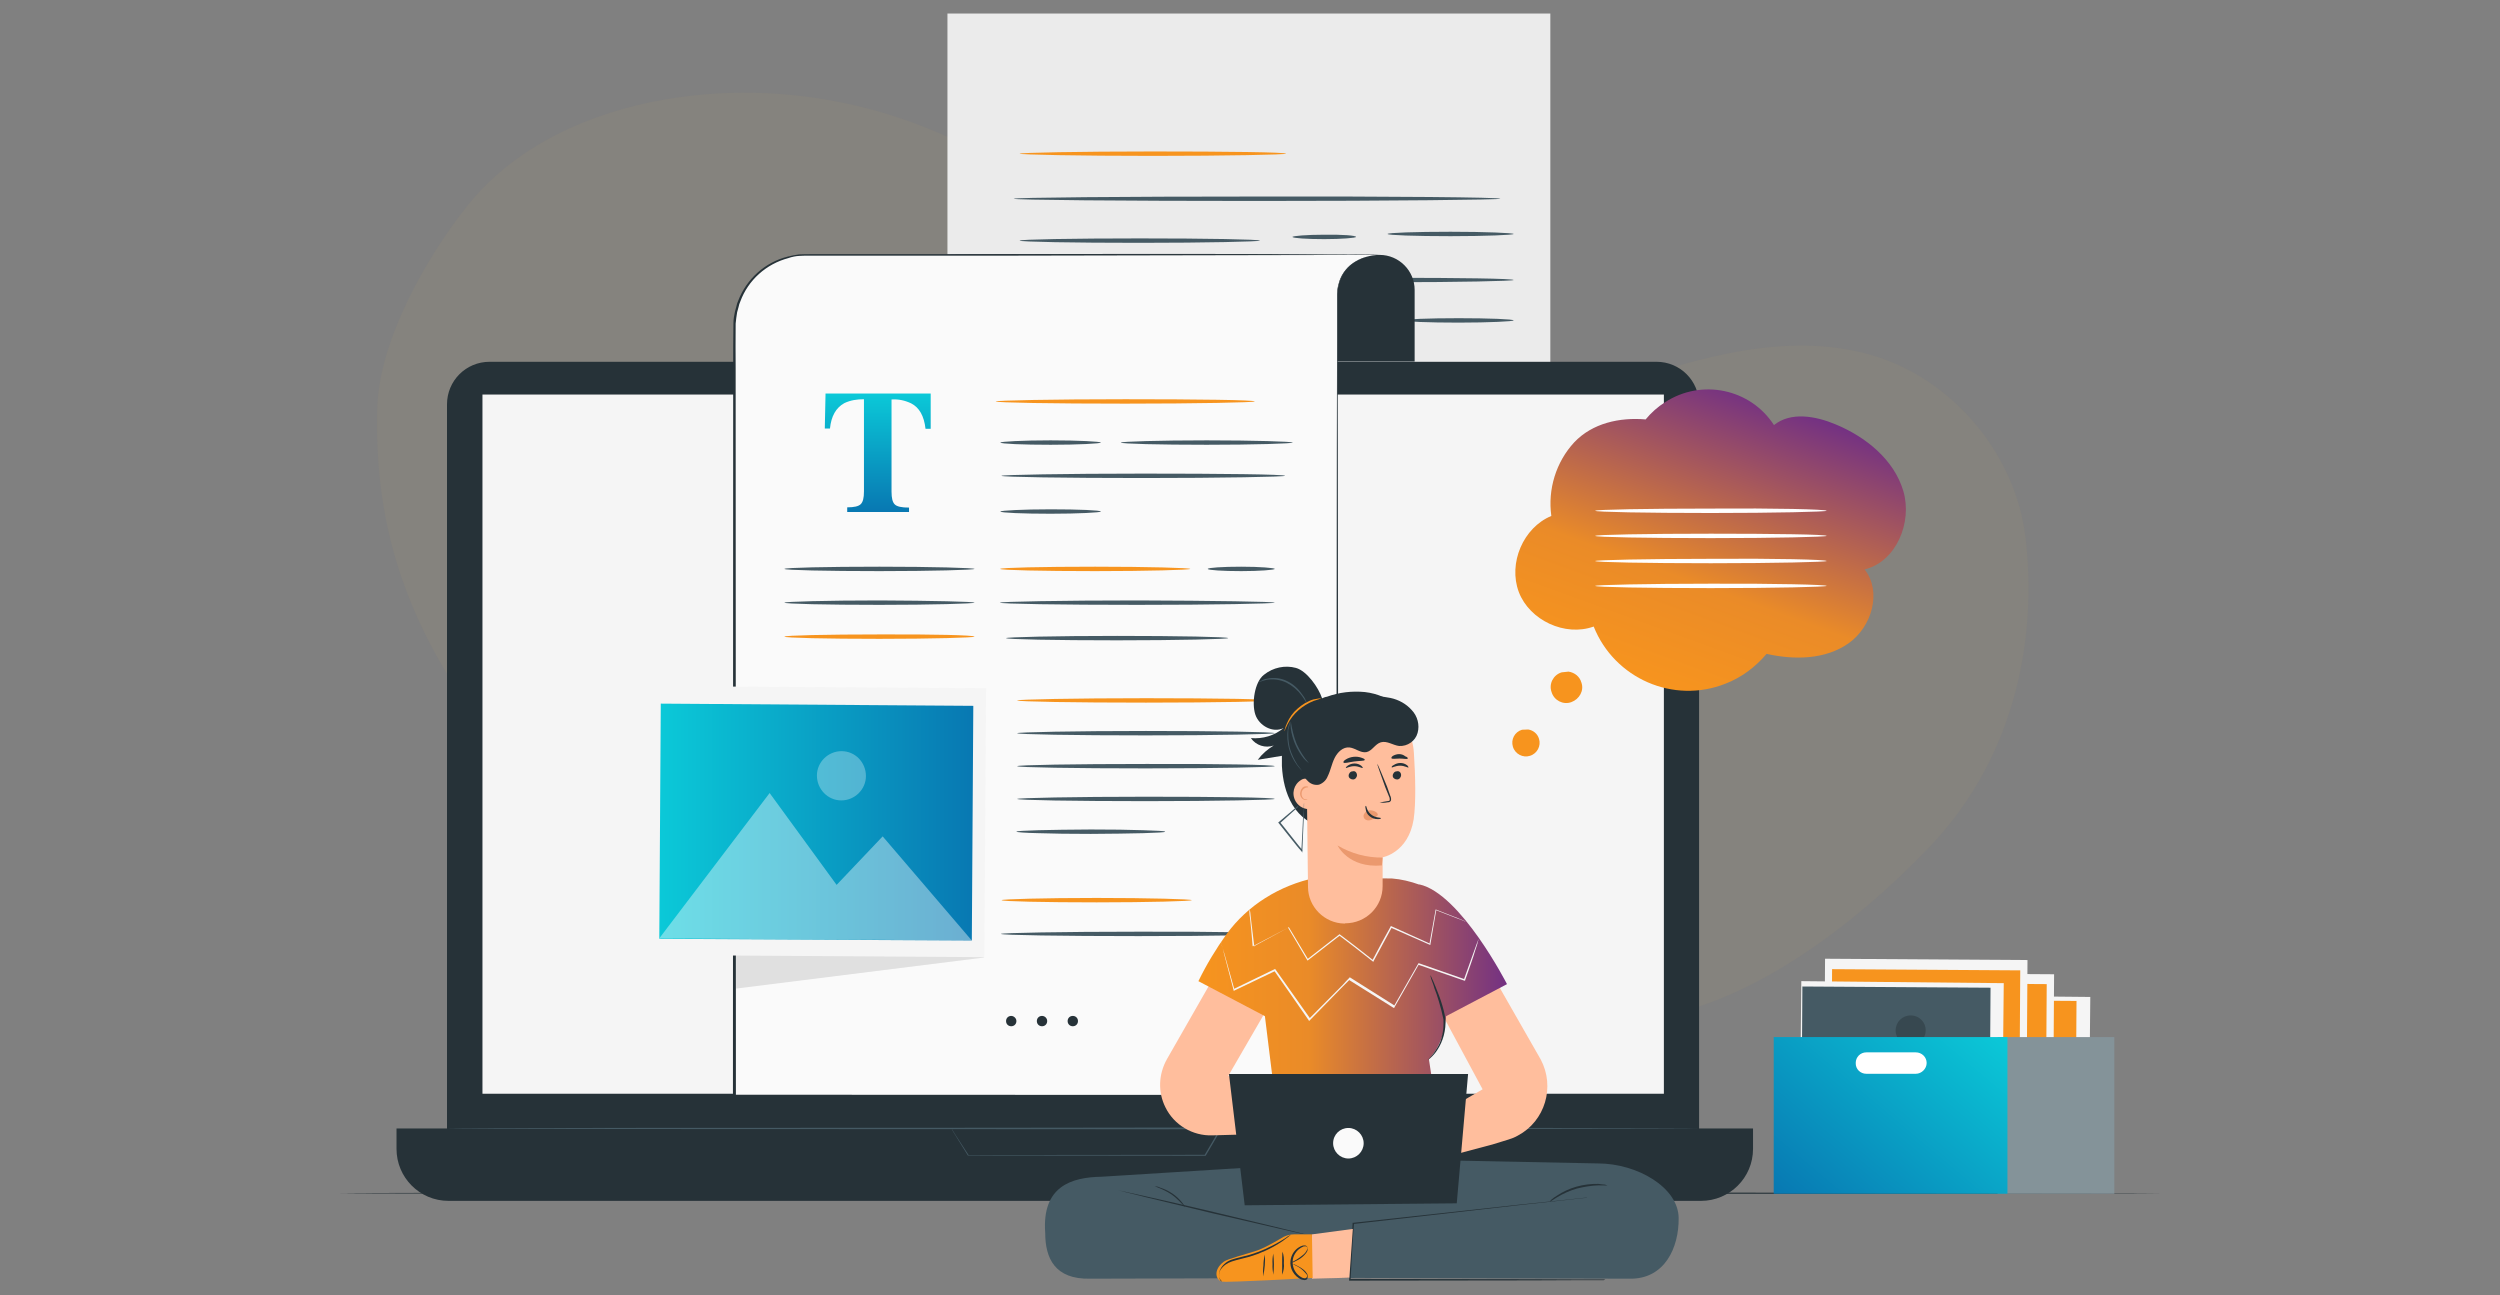 <?xml version="1.0" encoding="utf-8"?>
<!-- Generator: Adobe Illustrator 25.2.0, SVG Export Plug-In . SVG Version: 6.00 Build 0)  -->
<svg version="1.1" id="ae5f5559-570c-4c14-9324-22f1786600a2"
	 xmlns="http://www.w3.org/2000/svg" xmlns:xlink="http://www.w3.org/1999/xlink" x="0px" y="0px" viewBox="0 0 1015.1 526"
	 style="enable-background:new 0 0 1015.1 526;" xml:space="preserve">
<rect x="0" y="0" width="1015.1" height="526" fill="#808080" stroke="none"/>
<style type="text/css">
	.st0{opacity:4.000000e-02;}
	.st1{fill:url(#SVGID_1_);}
	.st2{fill:#263238;}
	.st3{fill:#EBEBEB;}
	.st4{fill:#455A64;}
	.st5{fill:#F7941E;}
	.st6{fill:#F5F5F5;}
	.st7{fill:#FAFAFA;}
	.st8{fill:url(#SVGID_2_);}
	.st9{fill:#E0E0E0;}
	.st10{fill:url(#SVGID_3_);}
	.st11{opacity:0.4;}
	.st12{fill:#FFFFFF;}
	.st13{opacity:0.3;}
	.st14{opacity:0.2;enable-background:new    ;}
	.st15{opacity:0.2;}
	.st16{fill:#849399;}
	.st17{fill:url(#SVGID_4_);}
	.st18{fill:#FFBE9D;}
	.st19{fill:url(#SVGID_5_);}
	.st20{fill:#EB996E;}
	.st21{fill:url(#SVGID_6_);}
</style>
<g>
	<g id="freepik--background-simple--inject-2_9_" class="st0">
		
			<linearGradient id="SVGID_1_" gradientUnits="userSpaceOnUse" x1="153.1" y1="-221.996" x2="823.659" y2="-221.996" gradientTransform="matrix(1 0 0 1 0 458)">
			<stop  offset="0" style="stop-color:#FFC444"/>
			<stop  offset="0.146" style="stop-color:#FFC444"/>
			<stop  offset="1" style="stop-color:#FFC444"/>
		</linearGradient>
		<path class="st1" d="M822.4,217.9c-4-32.5-27.8-61.9-58.9-72.6c-35.4-11.9-74.1-0.3-109.4,12c-35.3,12.3-73,25.5-109.3,16.5
			c-49.8-12.3-79.7-61.5-119.7-93.5c-42.9-34.3-100.5-49.2-154.6-40c-30.8,5.2-61.2,18.8-80.7,43.2c-16.9,21.2-35.8,54.8-36.6,81.9
			c-1.4,49.2,11.6,95.5,59.5,150.6c143.4,149.1,311.1,126.2,462.4,96.6c37.4-7.3,76.6-35.6,108.1-68.4
			C820.1,305.6,827,255.9,822.4,217.9z"/>
	</g>
	<g id="freepik--Floor--inject-2_11_">
		<path class="st2" d="M877.1,484.5c0,0.1-165.4,0.3-369.5,0.3s-369.5-0.1-369.5-0.3s165.4-0.3,369.5-0.3S877.1,484.3,877.1,484.5z"
			/>
	</g>
	<g id="freepik--Device--inject-2_9_">
		<path class="st3" d="M384.7,5.5h244.8l0,0v233.1c0,10.6-8.6,19.2-19.2,19.2l0,0H384.7l0,0V5.5L384.7,5.5z"/>
		<path class="st4" d="M609.2,80.7c0,0.4-44.2,0.9-98.7,0.9s-98.9-0.4-98.9-0.9s44.2-0.9,98.9-0.9C565.1,79.7,609.2,80.1,609.2,80.7
			z"/>
		<path class="st4" d="M511.6,97.7c0,0.4-21.9,0.9-48.8,0.9S414,98.2,414,97.7s21.9-0.9,48.8-0.9C489.8,96.8,511.6,97.2,511.6,97.7z
			"/>
		<path class="st4" d="M550.6,96.2c0,0.4-5.8,0.9-12.9,0.9c-7.1,0-12.9-0.4-12.9-0.9c0-0.4,5.8-0.9,12.9-0.9
			C544.8,95.2,550.6,95.6,550.6,96.2z"/>
		<path class="st4" d="M614.6,95c0,0.4-11.5,0.9-25.6,0.9c-14.2,0-25.6-0.4-25.6-0.9s11.5-0.9,25.6-0.9
			C603,94.1,614.6,94.6,614.6,95z"/>
		<path class="st4" d="M503.4,114.1c0,0.6-20.5,0.9-46,0.9s-46-0.4-46-0.9c0-0.6,20.5-0.9,46-0.9S503.4,113.5,503.4,114.1z"/>
		<path class="st4" d="M614.6,113.7c0,0.4-22.5,0.9-50.1,0.9s-50.1-0.4-50.1-0.9s22.5-0.9,50.1-0.9
			C592.1,112.8,614.6,113.1,614.6,113.7z"/>
		<path class="st4" d="M614.6,130.1c0,0.4-10,0.9-22.3,0.9s-22.3-0.4-22.3-0.9s10-0.9,22.3-0.9S614.6,129.6,614.6,130.1z"/>
		<path class="st5" d="M522.2,62.4c0,0.4-24.2,0.9-54.1,0.9S414,62.8,414,62.4s24.2-0.9,54.1-0.9S522.2,61.8,522.2,62.4z"/>
		<path class="st2" d="M198.8,146.9h473.8c9.6,0,17.3,7.7,17.3,17.3v301.7c0,9.6-7.7,17.3-17.3,17.3H198.8
			c-9.6,0-17.3-7.7-17.3-17.3V164.2C181.5,154.6,189.2,146.9,198.8,146.9z"/>
		<path class="st2" d="M161,458.2h550.8l0,0v8.3c0,11.7-9.5,21.1-21.1,21.1H182.1c-11.7,0-21.1-9.5-21.1-21.1V458.2L161,458.2z"/>
		<rect x="195.9" y="160.2" class="st6" width="479.7" height="283.9"/>
		<path class="st4" d="M386.4,458.2h2.2h6.2L418,458l77.7-0.1h0.6l-0.3,0.4l-3.1,5.3l-3.3,5.6l-0.1,0.1h-0.1l-96.2-0.1H393l0,0
			l-5-8.1l-1.3-2.1L386.4,458.2c0,0,0.1,0.3,0.4,0.7l1.3,2.1c1.2,1.8,3,4.6,5.2,8h-0.1l96.2-0.1l-0.3,0.1l3.3-5.6l3.1-5.3l0.3,0.4
			l-77.4-0.1l-23.4-0.1h-6.4H387L386.4,458.2z"/>
		<path class="st4" d="M689.9,458.2c0,0.1-113.8,0.3-254.2,0.3s-254.2-0.1-254.2-0.3s113.8-0.3,254.2-0.3S689.9,458,689.9,458.2z"/>
		<path class="st2" d="M560.2,103.5L560.2,103.5c7.8,0,14.2,6.4,14.2,14.2v29.1H532v-26.9c0-9,7.4-16.4,16.4-16.4l0,0H560.2z"/>
		<path class="st2" d="M560.2,103.5c0,0.1-40.1,0.3-89.6,0.3s-89.6-0.3-89.6-0.4s40.1-0.3,89.6-0.3S560.2,103.3,560.2,103.5z"/>
		<path class="st7" d="M559.7,103.5l-17.7-0.1l-25.7,0.1h-189c-16.1,0-29.1,13-29.1,29.1l0,0v312.3H543V119.4
			C543.8,103.5,559.7,103.5,559.7,103.5z"/>
		<path class="st2" d="M559.7,103.5l-147.6,0.3h-73.8h-9.2c-1.5,0-3.1,0-4.6,0.1s-3,0.4-4.4,0.9c-9,2.4-16.3,8.9-19.5,17.6
			c-0.3,0.7-0.6,1.5-0.7,2.2l-0.6,2.2c-0.3,1.5-0.4,3-0.6,4.6c-0.1,6.1,0,12.3,0,18.5l0.1,295.2l-0.6-0.6l244.8,0.1l-0.4,0.4
			l0.1-175.6l0.1-87.8l0.1-43.9v-10.9v-5.5c0-0.9,0-1.8,0.1-2.8c0-0.9,0.1-1.8,0.4-2.7c0.7-3.7,3-6.8,5.9-8.9c1.5-1,3.1-1.9,4.9-2.4
			C556.2,103.9,558,103.6,559.7,103.5z M559.7,103.5c-1.8,0.1-3.7,0.4-5.3,1c-1.8,0.6-3.4,1.3-4.9,2.4c-3,2.1-5.2,5.3-5.9,8.9
			c-0.3,0.9-0.3,1.8-0.4,2.7c-0.1,0.9-0.1,1.8-0.1,2.8v16.4l0.1,43.9l0.1,87.8l0.1,175.6v0.4H543l-244.8,0.1h-0.6v-0.6l0.1-295.2
			c0-6.2,0-12.3,0.1-18.5c0-1.6,0.3-3.1,0.6-4.6l0.6-2.2c0.1-0.7,0.4-1.5,0.7-2.2c3.4-8.9,10.9-15.7,20.1-18
			c1.5-0.4,3.1-0.7,4.6-0.9c1.6-0.1,3.1-0.1,4.6-0.1h9.2H412L559.7,103.5z"/>
		
			<linearGradient id="SVGID_2_" gradientUnits="userSpaceOnUse" x1="356.4" y1="-298.288" x2="356.4" y2="-250.346" gradientTransform="matrix(1 0 0 1 0 458)">
			<stop  offset="0" style="stop-color:#0BC9D8"/>
			<stop  offset="1" style="stop-color:#0878B2"/>
		</linearGradient>
		<path class="st8" d="M335.2,159.8h42.7v14.3h-2.1c-0.6-5.2-2.5-8.6-5.8-10.3c-2.5-1.2-5.2-1.8-8-1.6v37.4c0,2.7,0.4,4.3,1.3,5.2
			s2.8,1.3,5.8,1.3v1.8H344V206c2.8,0,4.6-0.4,5.5-1.3c0.9-0.9,1.3-2.5,1.3-5.2v-37.4c-2.8,0-5.5,0.4-8,1.6
			c-3.4,1.9-5.3,5.3-5.8,10.3h-2.1L335.2,159.8z"/>
		<path class="st5" d="M509.5,163c0,0.4-23.5,0.9-52.6,0.9s-52.6-0.4-52.6-0.9c0-0.4,23.5-0.9,52.6-0.9S509.5,162.4,509.5,163z"/>
		<path class="st4" d="M447,179.7c0,0.4-9.2,0.9-20.4,0.9c-11.2,0-20.4-0.4-20.4-0.9c0-0.4,9.2-0.9,20.4-0.9
			C438,178.8,447,179.3,447,179.7z"/>
		<path class="st4" d="M395.7,231c0,0.4-17.3,0.9-38.6,0.9c-21.3,0-38.6-0.4-38.6-0.9s17.3-0.9,38.6-0.9
			C378.5,230.1,395.7,230.6,395.7,231z"/>
		<path class="st5" d="M483.3,231c0,0.4-17.3,0.9-38.6,0.9c-21.3,0-38.6-0.4-38.6-0.9s17.3-0.9,38.6-0.9S483.3,230.6,483.3,231z"/>
		<path class="st4" d="M395.7,244.7c0,0.4-17.3,0.9-38.6,0.9c-21.3,0-38.6-0.4-38.6-0.9c0-0.4,17.3-0.9,38.6-0.9
			C378.5,243.9,395.7,244.3,395.7,244.7z"/>
		<path class="st5" d="M395.7,258.5c0,0.4-17.3,0.9-38.6,0.9c-21.3,0-38.6-0.4-38.6-0.9s17.3-0.9,38.6-0.9
			C378.5,257.5,395.7,257.9,395.7,258.5z"/>
		<path class="st4" d="M447,207.7c0,0.4-9.2,0.9-20.4,0.9c-11.2,0-20.4-0.4-20.4-0.9c0-0.4,9.2-0.9,20.4-0.9
			C438,206.8,447,207.2,447,207.7z"/>
		<path class="st4" d="M517.6,231c0,0.4-6.1,0.9-13.6,0.9s-13.6-0.4-13.6-0.9s6.1-0.9,13.6-0.9S517.6,230.6,517.6,231z"/>
		<path class="st4" d="M524.9,179.7c0,0.4-15.7,0.9-34.9,0.9c-19.2,0-34.9-0.4-34.9-0.9c0-0.4,15.7-0.9,34.9-0.9
			S524.9,179.3,524.9,179.7z"/>
		<path class="st4" d="M521.8,193.2c0,0.4-25.9,0.9-57.6,0.9s-57.6-0.4-57.6-0.9c0-0.4,25.9-0.9,57.6-0.9S521.8,192.6,521.8,193.2z"
			/>
		<path class="st4" d="M517.6,244.7c0,0.4-25,0.9-55.7,0.9s-55.9-0.4-55.9-0.9c0-0.4,25-0.9,55.9-0.9
			C492.6,243.9,517.6,244.3,517.6,244.7z"/>
		<path class="st5" d="M517.6,284.4c0,0.4-23.5,0.9-52.3,0.9s-52.3-0.4-52.3-0.9c0-0.4,23.5-0.9,52.3-0.9
			C494.1,283.5,517.6,283.9,517.6,284.4z"/>
		<path class="st4" d="M517.6,297.7c0,0.4-23.5,0.9-52.3,0.9s-52.3-0.4-52.3-0.9c0-0.4,23.5-0.9,52.3-0.9
			C494.1,296.8,517.6,297.2,517.6,297.7z"/>
		<path class="st4" d="M517.6,311.1c0,0.4-23.5,0.9-52.3,0.9s-52.3-0.4-52.3-0.9s23.5-0.9,52.3-0.9
			C494.1,310.1,517.6,310.5,517.6,311.1z"/>
		<path class="st4" d="M517.6,324.4c0,0.4-23.5,0.9-52.3,0.9s-52.3-0.4-52.3-0.9c0-0.4,23.5-0.9,52.3-0.9
			C494.1,323.5,517.6,323.8,517.6,324.4z"/>
		<path class="st4" d="M473.1,337.7c0,0.3-3.4,0.4-8.9,0.6c-5.5,0.1-13,0.3-21.3,0.3s-15.8-0.1-21.3-0.3c-5.5-0.1-8.9-0.4-8.9-0.6
			c0-0.3,3.4-0.4,8.9-0.6c5.5-0.1,13-0.3,21.3-0.3s15.8,0.1,21.3,0.3S473.1,337.4,473.1,337.7z"/>
		<path class="st4" d="M498.7,259.1c0,0.4-20.1,0.9-45.1,0.9s-45.1-0.4-45.1-0.9c0-0.4,20.1-0.9,45.1-0.9
			C478.4,258.2,498.7,258.6,498.7,259.1z"/>
		<polygon class="st9" points="393.9,285.8 399.5,388.8 298.9,401.4 298.7,285.1 		"/>
		
			<rect x="277.1" y="265.3" transform="matrix(6.457451e-03 -1 1 6.457451e-03 -4.011 663.157)" class="st6" width="109.2" height="136.6"/>
		
			<linearGradient id="SVGID_3_" gradientUnits="userSpaceOnUse" x1="267.7" y1="-124.2" x2="395.2" y2="-124.2" gradientTransform="matrix(1 0 0 1 0 458)">
			<stop  offset="0" style="stop-color:#0BC9D8"/>
			<stop  offset="1" style="stop-color:#0878B2"/>
		</linearGradient>
		<polygon class="st10" points="267.7,381.2 268.3,285.7 395.2,286.6 394.6,381.9 		"/>
		<g class="st11">
			<polygon class="st12" points="267.7,381 312.5,322 339.7,359.3 358.4,339.6 394.6,381.9 			"/>
		</g>
		<g class="st13">
			<path class="st12" d="M351.6,315.1c0,5.5-4.6,9.9-10,9.9c-5.5,0-9.9-4.6-9.9-10.1s4.6-9.9,10-9.9l0,0
				C347.2,305,351.6,309.5,351.6,315.1L351.6,315.1z"/>
		</g>
		<path class="st2" d="M412.7,414.6c0,1.2-0.9,2.1-2.1,2.1s-2.1-0.9-2.1-2.1s0.9-2.1,2.1-2.1l0,0
			C411.6,412.5,412.7,413.4,412.7,414.6L412.7,414.6z"/>
		<path class="st2" d="M425.2,414.6c0,1.2-0.9,2.1-2.1,2.1s-2.1-0.9-2.1-2.1s0.9-2.1,2.1-2.1l0,0
			C424.2,412.5,425.2,413.4,425.2,414.6z"/>
		<path class="st2" d="M437.7,414.6c0,1.2-0.9,2.1-2.1,2.1s-2.1-0.9-2.1-2.1s0.9-2.1,2.1-2.1l0,0
			C436.8,412.5,437.7,413.4,437.7,414.6z"/>
		<path class="st5" d="M483.9,365.5c0,0.4-17.3,0.9-38.6,0.9s-38.6-0.4-38.6-0.9c0-0.4,17.3-0.9,38.6-0.9S483.9,365.1,483.9,365.5z"
			/>
		<path class="st4" d="M518.2,379.2c0,0.4-25,0.9-55.9,0.9s-55.9-0.4-55.9-0.9c0-0.4,25-0.9,55.9-0.9
			C493.2,378.2,518.2,378.7,518.2,379.2z"/>
	</g>
	<g id="freepik--Box--inject-2">
		
			<rect x="774.4" y="396.3" transform="matrix(1.000050e-02 -1 1 1.000050e-02 361.843 1240.219)" class="st6" width="65.8" height="82.2"/>
		
			<rect x="776" y="396.7" transform="matrix(6.457451e-03 -1 1 6.457451e-03 364.664 1236.866)" class="st5" width="57.5" height="76.4"/>
		<polygon class="st14" points="766.2,463.6 793.1,428.2 809.5,450.6 820.9,438.7 842.6,464.1 		"/>
		<g class="st15">
			<path d="M816.8,423.9c0,3.4-2.7,6.1-6.1,6.1c-3.4,0-6.1-2.7-6.1-6.1s2.7-6.1,6.1-6.1l0,0C814.1,418,816.8,420.6,816.8,423.9z"/>
		</g>
		
			<rect x="759.8" y="387.1" transform="matrix(6.457451e-03 -1 1 6.457451e-03 359.413 1218.158)" class="st6" width="65.8" height="82.2"/>
		
			<rect x="763.9" y="389.9" transform="matrix(6.457451e-03 -1 1 6.457451e-03 359.447 1217.979)" class="st5" width="57.5" height="76.4"/>
		<polygon class="st14" points="754.1,456.8 781.1,421.2 797.5,443.7 808.8,431.9 830.6,457.3 		"/>
		<g class="st15">
			<path d="M804.6,417.1c0,3.4-2.7,6.1-6.1,6.1c-3.4,0-6.1-2.7-6.1-6.1s2.7-6.1,6.1-6.1l0,0C802.1,411,804.8,413.7,804.6,417.1z"/>
		</g>
		
			<rect x="749" y="381.3" transform="matrix(6.457451e-03 -1 1 6.457451e-03 354.482 1201.623)" class="st6" width="65.8" height="82.2"/>
		
			<rect x="753.1" y="384.3" transform="matrix(6.457451e-03 -1 1 6.457451e-03 354.368 1201.634)" class="st5" width="57.5" height="76.4"/>
		<polygon class="st14" points="743.4,451.1 770.3,415.6 786.8,438.1 798,426.1 819.9,451.7 		"/>
		<g class="st15">
			<path d="M794,411.3c0,3.4-2.7,6.1-6.1,6.1c-3.4,0-6.1-2.7-6.1-6.1s2.7-6.1,6.1-6.1l0,0C791.3,405.3,794,408.1,794,411.3z"/>
		</g>
		
			<rect x="739.3" y="390.6" transform="matrix(1.000050e-02 -1 1 1.000050e-02 332.751 1199.579)" class="st6" width="65.8" height="82.2"/>
		
			<rect x="741.1" y="391.3" transform="matrix(6.457451e-03 -1 1 6.457451e-03 335.382 1196.63)" class="st4" width="57.5" height="76.4"/>
		<polygon class="st12" points="729.4,458.9 756.5,423.3 783.9,424.9 784.1,433.9 806,459.3 		"/>
		<g class="st15">
			<path d="M781.9,418.4c0,3.4-2.7,6.1-6.1,6.1c-3.4,0-6.1-2.7-6.1-6.1s2.7-6.1,6.1-6.1l0,0C779.4,412.3,782,415.2,781.9,418.4z"/>
		</g>
		<rect x="811.1" y="421.1" class="st16" width="47.4" height="63.6"/>
		
			<linearGradient id="SVGID_4_" gradientUnits="userSpaceOnUse" x1="802.914" y1="-47.126" x2="732.386" y2="36.926" gradientTransform="matrix(1 0 0 1 0 458)">
			<stop  offset="0" style="stop-color:#0BC9D8"/>
			<stop  offset="1" style="stop-color:#0878B2"/>
		</linearGradient>
		<path class="st17" d="M720.2,421.1v63.6h94.9v-63.6H720.2z M777.9,436h-20.1c-2.4,0-4.4-1.9-4.3-4.4c0-2.4,1.9-4.3,4.3-4.3h20.1
			c2.4,0,4.4,1.9,4.4,4.3S780.2,436,777.9,436L777.9,436z"/>
	</g>
	<g id="freepik--Character--inject-2_12_">
		<path class="st4" d="M424.4,500.6c0,10.3,3.9,18.9,18.2,18.6l109.5-0.3l109.5,0.3c14.4,0.3,20.1-12.7,20-24.5
			c0-12.5-16.8-22.3-32.8-22.3l-80.4-1.6l-0.3-0.6l-7.8,0.4l-23.9-0.4c0,0-0.3,0.8-0.9,2.1l-88.2,5.5C435,478,423,481.7,424.4,500.6
			z"/>
		<path class="st2" d="M651.2,519.8h-1.6h-5.9l-22,0.1l-73.6,0.1h-0.3v-0.3c0.1-2.3,0.3-5,0.4-7.5c0.4-5.2,0.7-10.4,1-15.4v-0.3h0.3
			l67.7-7.4l20.1-2.1l5.5-0.6l1.3-0.1h0.4c-0.1,0.1-0.3,0.1-0.4,0.1l-1.3,0.1l-5.5,0.6l-20.1,2.2l-67.7,7.7l0.3-0.3
			c-0.4,4.9-0.7,10.1-1,15.4c-0.1,2.5-0.3,5.1-0.4,7.5l-0.3-0.3l73.6,0.1l22,0.1h5.9h1.6h0.6L651.2,519.8z"/>
		<path class="st2" d="M629.8,487.2c0.7-0.6,1.5-1.2,2.2-1.6c5-3.4,10.9-5,17-4.9c0.9,0.2,1.8,0.2,2.7,0.3c0.4,0.2,0.7,0.2,1,0.3
			c0,0.1-1.5,0-3.7,0c-2.9,0.1-5.9,0.6-8.7,1.3c-2.8,0.8-5.5,2-8,3.5c-1.9,1.2-3.1,2-3.1,1.9C629.2,488,629.4,487.7,629.8,487.2z"/>
		<path class="st2" d="M493.1,492.2c21.5,5.1,38.9,9.4,38.9,9.5s-17.4-3.9-39-8.9c-21.5-5.1-38.9-9.4-38.9-9.5
			C454.1,483.3,471.7,487.1,493.1,492.2z"/>
		<path class="st2" d="M471,482.2c3.5,1.1,6.6,3.1,9,6.1c0.5,0.6,0.9,1.2,1.2,1.9c-1.7-1.9-3.4-3.7-5.5-5.2
			c-2.1-1.4-4.4-2.4-6.8-3.3C469.6,481.7,470.3,481.8,471,482.2z"/>
		<path class="st18" d="M524.3,392.7l-25.6,44.2l37.8,7.2l-1.2,15.7l-43,1.2c-8,0.3-15.6-4.2-19.1-11.4l0,0
			c-3.1-6.2-2.8-13.4,0.6-19.5l27.9-48.8L524.3,392.7z"/>
		<path class="st18" d="M612.5,462.7c1.3-0.4,2.6-0.9,3.8-1.6c11.1-5.9,15.2-19.8,9.3-30.9l0,0l-27.9-48.8l-22.3,11.5l26.6,49.4
			l-36.4,21.1l0.9,11.8l39.5-10.5L612.5,462.7z"/>
		
			<linearGradient id="SVGID_5_" gradientUnits="userSpaceOnUse" x1="494" y1="-40.45" x2="619.3" y2="-40.45" gradientTransform="matrix(-1 0 0 1 1105.91 458)">
			<stop  offset="0" style="stop-color:#733183"/>
			<stop  offset="0.643" style="stop-color:#EA8B28"/>
			<stop  offset="1" style="stop-color:#F7941E"/>
		</linearGradient>
		<path class="st19" d="M517.6,445l-10,33.7l79.7-1.6l-7.1-47c3.4-3.8,5.7-8.5,6.4-13.7l0.6-3.8l24.7-13c0,0-18.8-36.8-35.6-40.5
			v0.1c-3.6-1.3-7.3-2.2-11.1-2.5l-31-0.3l0,0c-14.8,3.1-27.7,11.3-36.1,22.8c-4.3,6-8.2,12.4-11.5,19.2l27,14.2L517.6,445z"/>
		<path class="st2" d="M583,426.3c1.1-1.6,2-3.4,2.4-5.3c0.7-2.4,0.8-4.7,0.7-7.1c-0.5-2.5-1.1-4.7-1.8-7.1
			c-0.6-2.1-1.3-4.1-1.9-5.6c-0.4-1.6-1-2.8-1.3-3.8c-0.1-0.6-0.3-1.1-0.4-1.5c0.3,0.4,0.6,0.9,0.7,1.3c0.4,0.9,1,2.1,1.6,3.7
			s1.4,3.4,2.1,5.6c0.8,2.4,1.4,4.7,1.8,7.1c0.3,4.6-0.9,9.2-3.4,12.9c-0.8,1.2-1.7,2.2-2.7,3.1c-0.3,0.3-0.8,0.6-1.2,0.9
			C580.9,429.2,582.1,427.9,583,426.3z"/>
		<polygon class="st2" points="505.4,489.4 499,436.1 596.1,436.1 591.5,488.6 		"/>
		<path class="st7" d="M547.5,458L547.5,458c3.4,0,6.2,2.8,6.2,6.2c0,3.4-2.8,6.2-6.2,6.2s-6.2-2.8-6.2-6.2
			C541.3,460.7,544.1,458,547.5,458z"/>
		<polygon class="st18" points="547.9,518.8 532.7,519.2 532.7,501.2 549.3,499 		"/>
		<path class="st5" d="M533,518.9c0,0-34.5,1.9-36.7,1.5c-2.5-0.4-4-4.6,0.6-8.1c1.6-1.2,9.3-3.1,13.7-4.6c2.4-0.9,4.6-2.1,6.8-3.3
			l3.8-2.2c1.3-0.6,2.6-1,4.1-1h7.4L533,518.9z"/>
		<path class="st2" d="M520.6,512.9c0-1.6,0-3.1,0.1-4.7c0.6,1.4,0.7,3.1,0.6,4.7c0.2,1.6-0.1,3.2-0.7,4.7
			C520.6,516.1,520.6,514.5,520.6,512.9z"/>
		<path class="st2" d="M516.7,513.3c-0.1-1.5,0-2.8,0.3-4.3c0.3,2.8,0.4,5.8,0,8.6C516.8,516.1,516.6,514.8,516.7,513.3z"/>
		<path class="st2" d="M513,513.8c0-1.4,0.2-2.9,0.6-4.4c0.2,3-0.1,5.9-0.7,8.9C512.8,516.8,512.8,515.4,513,513.8z"/>
		<path class="st2" d="M528.9,509.7c0.8-0.6,1.4-1.3,1.8-2.2c0.2-0.4,0.2-0.9-0.1-1.3c-0.3-0.2-0.9-0.2-1.3-0.1
			c-1.4,0.6-2.6,1.5-3.3,2.7c-2.1,3.1-1.2,7.4,1.9,9.5c0.5,0.3,0.9,0.6,1.5,0.7c0.5,0.2,0.9,0,1.2-0.4c0.2-0.3,0.2-0.9-0.1-1.2
			c-0.3-0.3-0.6-0.7-0.9-1c-0.9-1-2.1-1.9-3.4-2.5c-0.9-0.5-1.5-0.6-1.5-0.6c0.5,0,1.1,0.1,1.5,0.4c1.3,0.6,2.7,1.4,3.7,2.4
			c0.3,0.3,0.6,0.8,0.9,1.2c0.2,0.6,0.2,1.2,0.1,1.8c-0.1,0.3-0.4,0.5-0.7,0.6c-0.4,0.1-0.7,0.1-1,0c-0.8-0.1-1.4-0.4-1.8-0.7
			c-1.4-0.9-2.4-2.2-3-3.7c-1.4-3.9,0.6-8.2,4.4-9.5c0.3-0.1,0.7-0.1,1-0.1s0.6,0.1,0.9,0.4c0.2,0.6,0.4,1.3,0.1,1.9
			c-0.2,0.4-0.5,0.9-0.9,1.3c-0.3,0.4-0.7,0.7-1,1c-1,0.9-2.4,1.6-3.7,2.2c-0.5,0.1-0.9,0.4-1.5,0.4
			C525.5,512.1,527.2,511.1,528.9,509.7z"/>
		<path class="st2" d="M496,520.1c-0.3-0.3-0.6-0.6-0.7-0.9c-0.6-1.2-0.4-2.8,0.3-4c1-1.9,2.8-3.2,4.7-3.8c2.1-0.7,4.6-1.2,7.1-1.9
			c4.1-1.2,8.3-3.1,12.1-5.3c1.5-0.9,2.7-1.6,3.4-2.2c0.4-0.3,0.9-0.4,1.3-0.7c-0.5,0.4-0.8,0.7-1.2,1c-0.9,0.6-1.9,1.5-3.4,2.4
			c-3.9,2.5-8,4.3-12.3,5.6c-2.5,0.7-5,1.2-7.1,1.9c-1.9,0.6-3.6,1.8-4.6,3.4c-0.7,1-0.8,2.5-0.4,3.7c0.2,0.5,0.5,0.9,0.9,1.2
			C496.1,520.5,495.9,520.5,496,520.1z"/>
		<path class="st6" d="M507.6,370.1c0,0.1,0.1,0.4,0.1,0.7c0,0.6,0.2,1.6,0.3,2.8l1.3,10.8l-0.3-0.1l14.2-7.7l0.1-0.1l0.1,0.1
			l7.8,13l-0.4-0.1l13-10.1l0.1-0.1l0.1,0.1l5.8,4.4l7.8,6.1l-0.4,0.1c2.5-4.8,5-9.4,7.4-13.7l0.1-0.3l0.3,0.1l15.7,7.1l-0.3,0.1
			c1-5.3,1.8-10.1,2.5-13.9v-0.1h0.1l8.9,3.5l2.4,1l0.6,0.3c0.1,0.1,0.1,0.1,0.1,0.1h-0.1l-0.6-0.3l-2.4-0.9l-9-3.5l0.3-0.1l-2.4,14
			v0.3l-0.3-0.1l-15.7-6.9l0.3-0.1l-7.4,13.7l-0.1,0.3l-0.3-0.3l-7.8-6.1l-5.8-4.4h0.4l-13,10.1l-0.3,0.1l-0.1-0.3l-7.8-13.2
			l0.3,0.1l-14.3,7.5l-0.3,0.1v-0.3c-0.4-4.6-0.7-8.3-1-10.8c-0.2-1.2-0.3-2.1-0.3-2.8v-0.7c0-0.2,0-0.2,0-0.3
			C507.4,369.3,507.4,369.5,507.6,370.1z"/>
		<path class="st6" d="M495.7,382.6c0,0.3,0.2,0.6,0.3,1l1.2,3.8l4,14.3l-0.3-0.1l16.7-8.1l0.1-0.1l0.1,0.1l14.2,20.1h-0.4
			l13.6-13.7c0.9-1.1,1.9-2,2.8-3l0.1-0.1l0.1,0.1l18.2,11.5l-0.4,0.1l9.9-17.3l0.1-0.1h0.1l18.6,6.5l-0.3,0.1
			c1.8-5.1,3.3-9.2,4.3-12c0.6-1.5,0.9-2.6,1.2-3.3l0.3-0.7c0-0.2,0.1-0.2,0.1-0.3c0,0.2,0,0.2,0,0.3c-0.2,0.3-0.2,0.6-0.3,0.9
			c-0.1,0.8-0.6,2-1,3.3c-0.8,2.8-2.3,6.9-4.1,12.1v0.2h-0.3l-18.8-6.5l0.3-0.1l-9.9,17.4l-0.1,0.3l-0.3-0.1l-18.2-11.4h0.4
			l-2.8,2.8l-13.4,13.7l-0.3,0.3l-0.1-0.3c-5-7.2-9.7-14-14-20.1l0.3,0.1l-16.7,8l-0.1,0.1v-0.3c-1.6-6.2-2.9-11.1-3.8-14.5
			c-0.4-1.6-0.7-2.9-1-3.8c-0.2-0.4-0.3-0.7-0.3-1c0,0,0-0.2,0-0.3C495.9,382.6,495.9,382.6,495.7,382.6z"/>
		<path class="st2" d="M517.2,302.7c-2.5,1.5-4.7,3.4-6.5,5.8l9.8-1.6c0,1.3,0,2.8,0,4.1c0.3,5.6,1.5,11.1,4.3,15.8
			c2.9,4.8,7.7,8.5,13.2,8.9l30.2-48.5c-4-3.5-8.8-5.6-14-6.2c-5.2-0.5-10.5,0.1-15.4,1.9c-0.8,0.1-1.4,0.4-2.1,0.7l0.1-0.1
			c-1.4-4.3-6.2-11.1-10.6-12.3s-9.3-0.2-13,2.8c-3.8,2.9-5,11.5-3.5,16.1s7.2,7.7,11.5,5.5c-3.7,3.1-8.4,4.5-13.3,4.1
			C510,302.7,513.8,303.9,517.2,302.7z"/>
		<path class="st18" d="M545.9,375c0.1,0,0.3,0,0.3-0.1c8.4,0,15.2-6.7,15.2-15.1c0-6.4,0-11.7,0-11.7s10.4-1.8,12.6-15.4
			c1-6.8,0.7-17.8,0.1-27c-0.4-8.1-5.9-18.2-14-17.3l-25.4,6.5c-2.5,0.3-4.3,2.4-4.3,4.9l0,0l0.7,60.3
			C531.1,368.2,537.8,374.9,545.9,375L545.9,375z"/>
		<path class="st2" d="M568.9,314.7c0-1.1-0.9-1.8-1.8-1.5c-0.9,0-1.6,0.9-1.6,1.8l0,0c0,0.9,0.9,1.5,1.8,1.5
			C568.2,316.5,568.9,315.6,568.9,314.7C568.9,314.5,568.9,314.5,568.9,314.7z"/>
		<path class="st2" d="M571.3,310.7c-0.8-0.6-1.7-0.9-2.7-0.9s-1.9,0.3-2.8,0.9c-0.6,0.3-0.8,0.6-0.7,0.9c0.1,0.2,1.5-0.7,3.4-0.7
			s3.3,1,3.4,0.7C571.9,311.4,571.7,311,571.3,310.7z"/>
		<path class="st2" d="M551,314.7c-0.1-1.1-0.8-1.8-1.8-1.5c-0.9,0-1.6,0.9-1.6,1.8l0,0c0,0.9,0.9,1.5,1.8,1.5S551,315.6,551,314.7
			C551,314.5,551,314.5,551,314.7z"/>
		<path class="st2" d="M552.7,310.9c-0.8-0.6-1.7-0.9-2.7-0.9s-1.9,0.3-2.8,0.9c-0.6,0.5-0.8,0.6-0.7,0.9c0.1,0.2,1.5-0.7,3.4-0.7
			s3.3,1,3.4,0.7C553.4,311.8,553.3,311.4,552.7,310.9z"/>
		<path class="st2" d="M563.2,325.8c0.3,0,0.6-0.1,0.9-0.1c0.3-0.1,0.6-0.4,0.7-0.7c0.1-0.7,0-1.3-0.3-1.9l-1.3-3.7
			c-2.1-5.2-3.9-9.4-4-9.3c-0.1,0.1,1.4,4.4,3.3,9.6l1.5,3.7c0.3,0.5,0.3,1.1,0.3,1.5c-0.1,0.3-0.6,0.4-1,0.4
			c-1,0.2-2.1,0.3-3.1,0.6C561.2,326,562.3,326,563.2,325.8z"/>
		<path class="st20" d="M561.1,351.4c-13.6,1.2-18-8.1-18-8.1c5.6,3.3,11.9,5,18.3,4.9L561.1,351.4z"/>
		<path class="st20" d="M559.3,330.3c0.2,0.5,0.2,0.8,0.2,0.6c-0.2,0.3-0.5,0.5-0.6,0.6c-0.8,0.8-1.5,1.2-2.4,1.5s-1.9,0.1-2.5-0.6
			c-0.5-0.7-0.5-1.6,0.1-2.2c0.5-0.8,1.2-1.1,2.1-1.2C557.4,329,558.6,329.4,559.3,330.3"/>
		<path class="st2" d="M554.5,328.4c0.1,1.2,0.7,2.3,1.6,3c0.9,0.8,2.1,1.2,3.3,1.2c0.9,0,1.3-0.1,1.3-0.4s-2.2,0-4-1.5
			c-1.8-1.4-1.8-3.5-2.1-3.5C554.4,327.2,554.3,327.7,554.5,328.4z"/>
		<path class="st2" d="M552.9,307.7c-2.1-0.8-4.6-0.5-6.5,0.7c-0.8,0.5-1,0.9-0.9,1.2c0.3,0.5,2.1-0.1,4.3-0.4
			c2.2-0.3,4.2-0.2,4.3-0.6C554.3,308.3,553.8,308,552.9,307.7z"/>
		<path class="st2" d="M570.6,307.1c-0.7-0.6-1.6-0.9-2.5-0.9s-1.8,0.3-2.5,0.7c-0.6,0.4-0.7,0.7-0.6,1c0.3,0.4,1.7,0.1,3.3,0.1
			c1.7,0,3,0.4,3.3,0C571.7,307.9,571.6,307.4,570.6,307.1z"/>
		<path class="st18" d="M532.3,328.5c-2.5,0.3-4.9-0.9-6.2-3.1c-1.8-3.1-0.8-6.9,2.2-8.7c1-0.7,2.3-0.7,3.5-0.1"/>
		<path class="st20" d="M529.7,324.8c-1.2-0.4-1.9-1.6-1.8-2.8c0.1-0.6,0.3-1.4,0.7-1.8c0.3-0.5,0.7-0.8,1.3-0.9
			c0.9-0.1,1.3,0.1,1.3,0.3s-0.5,0-1.2,0.3c-0.9,0.4-1.5,1.3-1.5,2.2c-0.1,0.9,0.3,2,1.2,2.4c0.6,0.2,1.2,0,1.2,0.1
			C530.9,324.6,530.5,325,529.7,324.8z"/>
		<path class="st4" d="M527.2,327.5l-1.6,1.5l-5.8,5.2v-0.3c2.2,2.6,4.6,5.9,7.4,9.3l1.8,2.2l-0.6,0.1c0.3-5.6,0.6-10.5,0.7-14
			c0.2-1.6,0.3-3.1,0.3-4.1c0-0.5,0-1.1,0.1-1.5c0,0.5,0,1.1,0,1.5c-0.1,1-0.1,2.5-0.1,4.1c-0.2,3.5-0.3,8.4-0.6,14v0.7l-0.4-0.6
			c-0.7-0.7-1.3-1.5-1.9-2.2c-2.8-3.4-5.2-6.6-7.4-9.3L519,334l0.1-0.1l5.9-5l1.6-1.3c0.3-0.3,0.6-0.4,0.6-0.4
			C527.1,327.5,526.8,327.7,527.2,327.5z"/>
		<path class="st2" d="M546.1,284.5c-1.9,0.3-3.8,0.8-5.6,1.5c-11,4.4-16.1,16.8-11.7,27.6c0.6,1.4,1.3,2.8,2.5,3.8
			c1.2,1.1,2.8,1.5,4.3,1.2c1.6-0.6,2.9-1.8,3.5-3.4c1.2-2.4,1.6-5,2.8-7.4c1.2-2.4,3.4-4.6,6.1-4.3c2.4,0.3,4.4,2.3,6.8,1.9
			c2.4-0.5,3.5-3.3,5.9-4c2.5-0.7,4.9,1.2,7.4,1.5c3.4,0.2,6.6-2,7.5-5.3c0.9-3.2,0-6.8-2.4-9.3c-2.2-2.5-5.3-4.2-8.6-4.9
			c-3.2-0.6-6.5-1-9.9-1"/>
		<path class="st5" d="M521.8,295.9c0.1-0.8,0.4-1.4,0.7-2.1c1-2.4,2.5-4.5,4.4-6.1c1.8-1.6,4-3,6.4-3.7c0.7-0.1,1.5-0.3,2.2-0.4
			c0.6,0,0.9-0.1,0.9,0s-1.2,0.4-3,1c-4.5,1.8-8.4,5.1-10.6,9.5c-0.9,1.8-1.2,2.8-1.3,2.8C521.5,296.6,521.6,296.3,521.8,295.9z"/>
		<path class="st4" d="M512,276.5c0.8-0.5,1.5-0.8,2.4-0.9c2.8-0.6,5.8-0.3,8.3,1c2.5,1.2,4.6,3.2,6.2,5.6c0.6,0.7,1,1.5,1.3,2.2
			c0.2,0.3,0.3,0.6,0.3,0.9c0,0.2-0.6-1-1.9-2.8c-1.6-2.2-3.7-4-6.2-5.3c-2.5-1.2-5.3-1.6-8-1.2c-1.1,0.3-2.3,0.6-3.3,1
			C511.1,276.8,511.4,276.7,512,276.5z"/>
		<path class="st4" d="M526.5,302.1c1.3,2.8,2.9,5.4,5,7.8c-0.8-0.6-1.5-1.2-2.1-1.9c-1.4-1.8-2.6-3.7-3.5-5.8
			c-0.9-2.1-1.5-4.3-1.8-6.5c-0.1-0.9-0.1-1.9,0-2.8C524.6,296,525.3,299.1,526.5,302.1z"/>
		<path class="st4" d="M523.1,296.3c-0.1,2.5,0,5,0.6,7.4c0.7,2.5,1.8,4.7,3.1,6.8c1.2,1.6,1.9,2.5,1.9,2.5s-0.2-0.2-0.6-0.6
			c-0.5-0.6-1.1-1.2-1.5-1.8c-3.1-4.2-4.4-9.3-3.7-14.5c0.2-0.7,0.3-1.5,0.6-2.2c0-0.3,0.2-0.4,0.3-0.7
			C524,293.2,523.6,294.4,523.1,296.3z"/>
	</g>
	<g id="freepik--speech-bubble--inject-2">
		<path class="st5" d="M618,296.3c-3,0.9-4.6,4-3.7,6.9c0.9,3,4.1,4.6,6.9,3.7c3-0.9,4.6-4.1,3.7-6.9c-0.6-2.1-2.4-3.5-4.4-3.8"/>
		<path class="st5" d="M634.1,273c-3.4,1-5.3,4.7-4.1,8c1,3.4,4.7,5.3,8,4.1c3.3-1.2,5.3-4.7,4.1-8c-0.7-2.4-2.7-4-5.2-4.4"/>
		
			<linearGradient id="SVGID_6_" gradientUnits="userSpaceOnUse" x1="715.829" y1="-296.489" x2="673.197" y2="-179.359" gradientTransform="matrix(1 0 0 1 0 458)">
			<stop  offset="0" style="stop-color:#733183"/>
			<stop  offset="0.643" style="stop-color:#EA8B28"/>
			<stop  offset="1" style="stop-color:#F7941E"/>
		</linearGradient>
		<path class="st21" d="M668.2,170.3c-10.6-0.9-21.6,1.5-29,9.3c-7.4,8-10.8,19.1-9.3,29.9c-11.4,4.7-17.6,19.2-13.2,30.9
			c4.4,11.5,18.8,18.2,30.4,14c8.4,21.1,32.4,31.6,53.5,23.2c6.5-2.5,12.1-6.7,16.7-12.1c11.2,2.5,23.8,2.4,33.3-4.3
			c9.5-6.7,13.6-21,6.5-30c12.9-3.1,19.5-19.2,15.7-31.9s-15.2-21.9-27.5-27c-8.1-3.4-18.2-5.2-25,0.3c-9.6-14.8-29.4-18.9-44.2-9.3
			C673.1,165.2,670.4,167.6,668.2,170.3"/>
		<path class="st12" d="M741.7,207.4c0,0.4-21,0.9-47,0.9s-47-0.4-47-0.9s21-0.9,47-0.9C720.5,206.3,741.7,206.8,741.7,207.4z"/>
		<path class="st12" d="M741.7,217.6c0,0.4-21,0.9-47,0.9s-47-0.4-47-0.9s21-0.9,47-0.9C720.5,216.7,741.7,217,741.7,217.6z"/>
		<path class="st12" d="M741.7,227.8c0,0.4-21,0.9-47,0.9s-47-0.4-47-0.9c0-0.4,21-0.9,47-0.9C720.5,226.7,741.7,227.2,741.7,227.8z
			"/>
		<path class="st12" d="M741.7,237.9c0,0.4-21,0.9-47,0.9s-47-0.4-47-0.9c0-0.4,21-0.9,47-0.9C720.5,236.9,741.7,237.4,741.7,237.9z
			"/>
	</g>
</g>
</svg>
